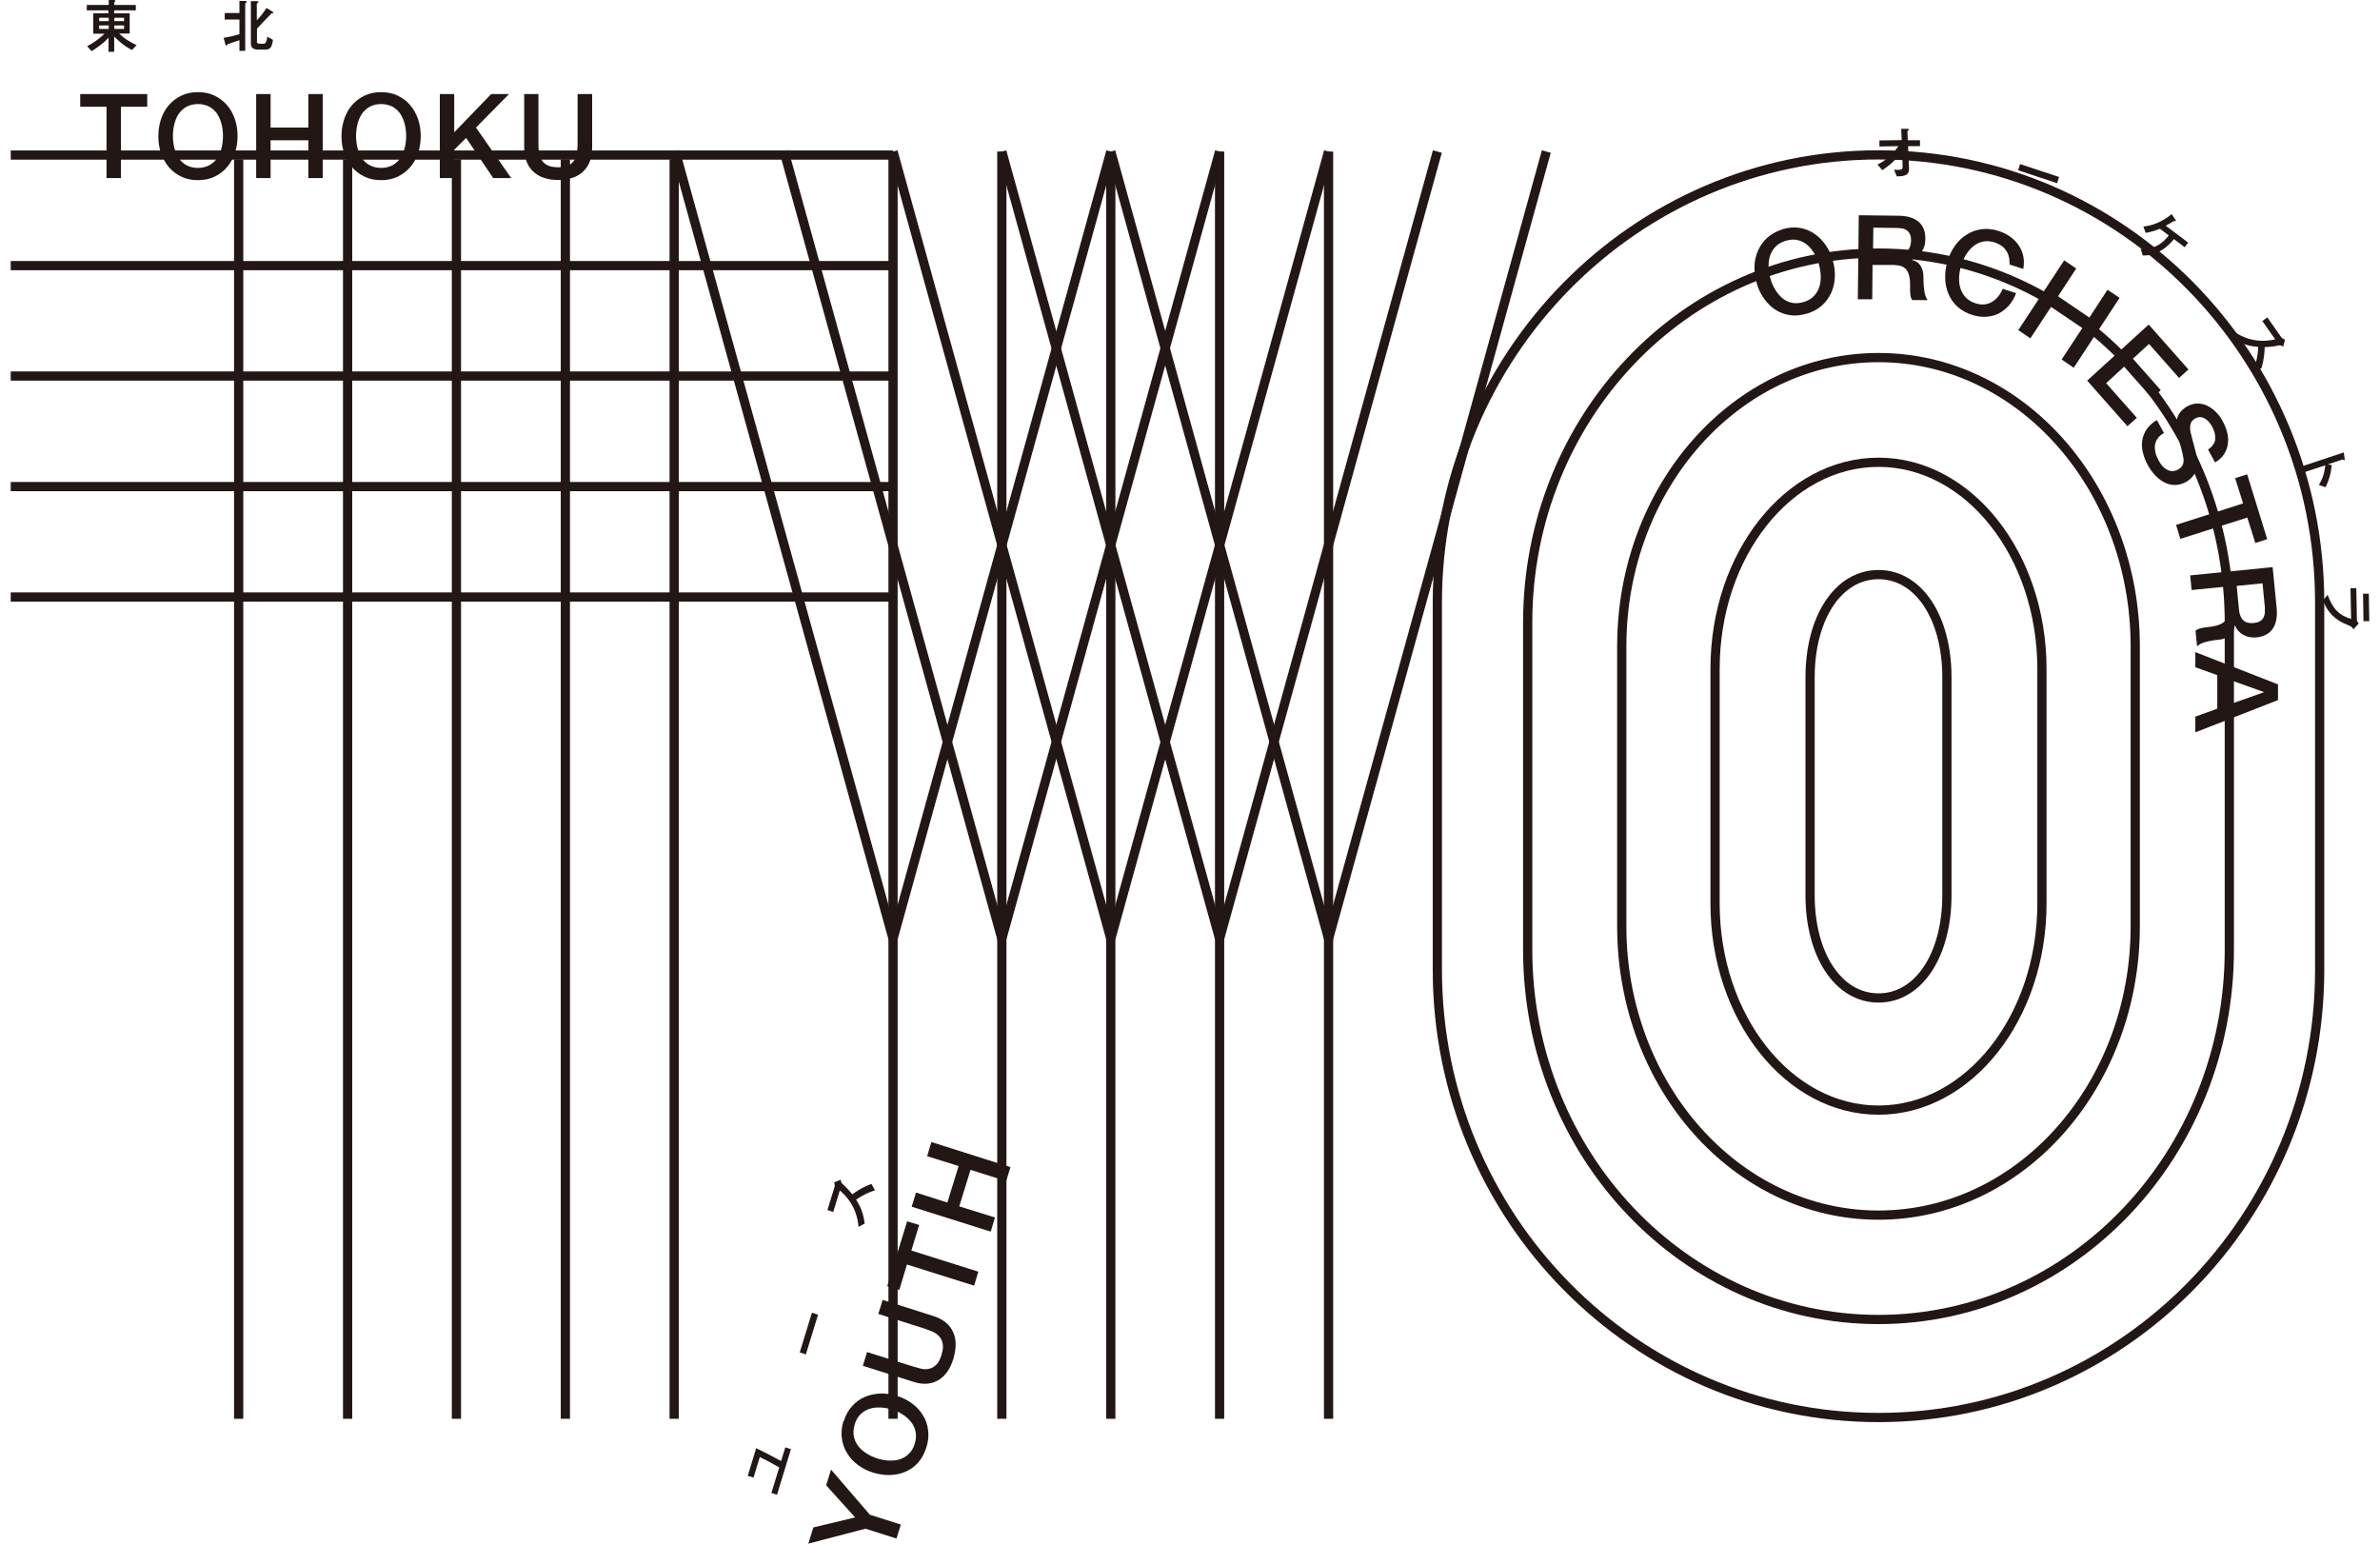<svg width="111" height="72" viewBox="0 0 111 72" fill="none" xmlns="http://www.w3.org/2000/svg">
<g clip-path="url(#clip0_1458_922)">
<path d="M0.5 7.232H41.65" stroke="#221714" stroke-width="0.43" stroke-miterlimit="10"/>
<path d="M0.5 12.389H41.65" stroke="#221714" stroke-width="0.43" stroke-miterlimit="10"/>
<path d="M0.5 17.539H41.65" stroke="#221714" stroke-width="0.43" stroke-miterlimit="10"/>
<path d="M0.5 22.696H41.65" stroke="#221714" stroke-width="0.43" stroke-miterlimit="10"/>
<path d="M0.5 27.846H41.65" stroke="#221714" stroke-width="0.43" stroke-miterlimit="10"/>
<path d="M31.442 7.432V66.176" stroke="#221714" stroke-width="0.43" stroke-miterlimit="10"/>
<path d="M26.368 7.432V66.176" stroke="#221714" stroke-width="0.43" stroke-miterlimit="10"/>
<path d="M21.287 7.432V66.176" stroke="#221714" stroke-width="0.43" stroke-miterlimit="10"/>
<path d="M16.212 7.432V66.176" stroke="#221714" stroke-width="0.43" stroke-miterlimit="10"/>
<path d="M11.131 7.432V66.176" stroke="#221714" stroke-width="0.43" stroke-miterlimit="10"/>
<path d="M51.806 7.069L61.962 43.784" stroke="#221714" stroke-width="0.43" stroke-miterlimit="10"/>
<path d="M46.724 7.069L56.88 43.784" stroke="#221714" stroke-width="0.43" stroke-miterlimit="10"/>
<path d="M41.65 7.069L51.806 43.784" stroke="#221714" stroke-width="0.43" stroke-miterlimit="10"/>
<path d="M36.568 7.069L46.724 43.784" stroke="#221714" stroke-width="0.43" stroke-miterlimit="10"/>
<path d="M31.494 7.069L41.65 43.784" stroke="#221714" stroke-width="0.43" stroke-miterlimit="10"/>
<path d="M61.962 7.069V66.176" stroke="#221714" stroke-width="0.43" stroke-miterlimit="10"/>
<path d="M56.88 7.069V66.176" stroke="#221714" stroke-width="0.43" stroke-miterlimit="10"/>
<path d="M51.806 7.069V66.176" stroke="#221714" stroke-width="0.43" stroke-miterlimit="10"/>
<path d="M46.724 7.069V66.176" stroke="#221714" stroke-width="0.43" stroke-miterlimit="10"/>
<path d="M41.65 7.069V66.176" stroke="#221714" stroke-width="0.43" stroke-miterlimit="10"/>
<path d="M51.806 7.069L41.65 43.784" stroke="#221714" stroke-width="0.43" stroke-miterlimit="10"/>
<path d="M56.88 7.069L46.724 43.784" stroke="#221714" stroke-width="0.43" stroke-miterlimit="10"/>
<path d="M61.962 7.069L51.806 43.784" stroke="#221714" stroke-width="0.43" stroke-miterlimit="10"/>
<path d="M67.036 7.069L56.88 43.784" stroke="#221714" stroke-width="0.43" stroke-miterlimit="10"/>
<path d="M72.118 7.069L61.962 43.784" stroke="#221714" stroke-width="0.43" stroke-miterlimit="10"/>
<path d="M108.186 45.236C108.186 56.766 98.971 66.117 87.611 66.117C76.25 66.117 67.036 56.766 67.036 45.236V28.105C67.036 16.576 76.25 7.224 87.611 7.224C98.971 7.224 108.186 16.576 108.186 28.105V45.236Z" stroke="#221714" stroke-width="0.43" stroke-miterlimit="10"/>
<path d="M103.973 44.295C103.973 53.824 96.65 61.545 87.611 61.545C78.572 61.545 71.249 53.824 71.249 44.295V29.053C71.249 19.525 78.572 11.804 87.611 11.804C96.65 11.804 103.973 19.525 103.973 29.053V44.295Z" stroke="#221714" stroke-width="0.43" stroke-miterlimit="10"/>
<path d="M99.585 43.206C99.585 50.645 94.226 56.677 87.611 56.677C80.996 56.677 75.637 50.645 75.637 43.206V30.15C75.637 22.711 80.996 16.679 87.611 16.679C94.226 16.679 99.585 22.711 99.585 30.15V43.206Z" stroke="#221714" stroke-width="0.43" stroke-miterlimit="10"/>
<path d="M95.233 42.139C95.233 47.459 91.816 51.779 87.611 51.779C83.405 51.779 79.988 47.459 79.988 42.139V31.202C79.988 25.875 83.405 21.562 87.611 21.562C91.816 21.562 95.233 25.882 95.233 31.202V42.139Z" stroke="#221714" stroke-width="0.43" stroke-miterlimit="10"/>
<path d="M90.801 41.761C90.801 44.525 89.494 46.548 87.611 46.548C85.727 46.548 84.42 44.525 84.42 41.761V31.587C84.42 28.824 85.727 26.801 87.611 26.801C89.494 26.801 90.801 28.824 90.801 31.587V41.761Z" stroke="#221714" stroke-width="0.43" stroke-miterlimit="10"/>
<path d="M87.574 7.669C88.078 7.432 88.414 6.995 88.545 6.817L87.654 6.832V6.55L88.691 6.535L88.669 6.009H88.918C89.005 6.009 89.02 6.009 89.02 6.046C89.02 6.069 89.013 6.076 88.991 6.091C88.961 6.113 88.961 6.12 88.961 6.143L88.976 6.543H89.546V6.817H88.991L89.034 7.847C89.049 8.151 88.881 8.225 88.465 8.225L88.334 7.914C88.385 7.914 88.465 7.928 88.538 7.921C88.721 7.921 88.742 7.876 88.735 7.758L88.713 7.076C88.326 7.588 87.925 7.847 87.786 7.936L87.574 7.684V7.669Z" fill="#221714"/>
<path d="M94.215 7.653L94.122 7.941L95.94 8.545L96.033 8.256L94.215 7.653Z" fill="#221714"/>
<path d="M99.833 11.611C100.395 11.655 100.833 11.403 101.147 10.981L100.738 10.67C100.527 10.752 100.351 10.811 100.074 10.863L99.964 10.566C100.373 10.529 100.826 10.359 101.286 9.988L101.439 10.218C101.439 10.218 101.49 10.292 101.476 10.314C101.468 10.322 101.439 10.322 101.432 10.314C101.381 10.314 101.381 10.314 101.359 10.322C101.293 10.366 101.169 10.448 101.008 10.529L102.053 11.315L101.892 11.53L101.388 11.152C101.3 11.263 101.118 11.478 100.841 11.655C100.417 11.922 100.059 11.922 99.935 11.915L99.833 11.596V11.611Z" fill="#221714"/>
<path d="M105.134 17.153C105.229 16.894 105.302 16.598 105.323 16.183C105.053 16.153 104.71 16.123 104.199 15.827L104.25 15.508C104.528 15.679 105.163 16.049 106.112 15.827L105.513 14.975L105.747 14.805L106.375 15.701C106.411 15.753 106.441 15.797 106.572 15.842L106.484 16.168C106.367 16.101 106.338 16.101 106.258 16.116C106.229 16.123 106.017 16.175 105.623 16.19C105.608 16.731 105.506 17.057 105.462 17.198L105.134 17.153Z" fill="#221714"/>
<path d="M108.748 21.703C108.719 22.066 108.624 22.392 108.463 22.726L108.149 22.622C108.397 22.199 108.419 21.933 108.448 21.703L107.346 22.066L107.258 21.785L109.31 21.103L109.346 21.347C109.361 21.429 109.361 21.459 109.339 21.466C109.325 21.466 109.31 21.466 109.295 21.451C109.259 21.429 109.259 21.429 109.244 21.436L108.565 21.659L108.762 21.696L108.748 21.703Z" fill="#221714"/>
<path d="M109.624 27.438H109.894L109.923 28.913C109.923 28.95 109.923 28.987 110.011 29.076L109.763 29.35C109.682 29.231 109.638 29.209 109.529 29.165C108.886 28.92 108.558 28.557 108.339 28.009L108.558 27.742C108.799 28.409 109.098 28.705 109.653 28.868L109.624 27.431V27.438ZM110.5 28.972H110.23L110.208 27.69H110.478L110.5 28.972Z" fill="#221714"/>
<path d="M83.128 10.692C83.405 10.611 83.668 10.588 83.916 10.626C84.165 10.662 84.391 10.752 84.595 10.885C84.8 11.018 84.975 11.189 85.128 11.403C85.282 11.618 85.398 11.855 85.472 12.122C85.552 12.389 85.588 12.656 85.574 12.922C85.566 13.182 85.508 13.426 85.406 13.656C85.303 13.878 85.165 14.078 84.975 14.249C84.785 14.419 84.552 14.545 84.274 14.627C83.997 14.708 83.734 14.738 83.486 14.701C83.237 14.664 83.011 14.582 82.806 14.449C82.602 14.316 82.427 14.145 82.273 13.93C82.12 13.715 82.003 13.478 81.93 13.204C81.85 12.937 81.821 12.671 81.828 12.411C81.835 12.152 81.894 11.907 81.996 11.678C82.098 11.455 82.237 11.255 82.427 11.085C82.617 10.915 82.85 10.789 83.121 10.7M83.281 11.233C83.084 11.292 82.923 11.389 82.806 11.507C82.69 11.633 82.602 11.774 82.551 11.937C82.5 12.1 82.478 12.27 82.485 12.456C82.493 12.641 82.522 12.819 82.573 13.004C82.624 13.182 82.697 13.352 82.792 13.508C82.887 13.664 82.996 13.797 83.128 13.908C83.259 14.019 83.405 14.086 83.573 14.123C83.741 14.16 83.924 14.145 84.121 14.086C84.318 14.027 84.478 13.938 84.595 13.812C84.712 13.686 84.8 13.545 84.851 13.382C84.902 13.219 84.924 13.049 84.917 12.863C84.909 12.678 84.88 12.5 84.829 12.315C84.778 12.137 84.705 11.967 84.61 11.811C84.515 11.655 84.406 11.522 84.274 11.411C84.143 11.307 83.997 11.233 83.829 11.196C83.661 11.159 83.478 11.174 83.281 11.233Z" fill="#221714"/>
<path d="M86.691 10.04L88.531 10.062C88.954 10.062 89.275 10.166 89.487 10.351C89.699 10.537 89.801 10.803 89.794 11.137C89.794 11.322 89.765 11.478 89.706 11.596C89.648 11.715 89.589 11.819 89.516 11.893C89.443 11.967 89.37 12.018 89.305 12.048C89.232 12.078 89.18 12.1 89.151 12.115C89.21 12.137 89.268 12.152 89.334 12.181C89.4 12.211 89.465 12.256 89.516 12.322C89.575 12.389 89.618 12.47 89.655 12.574C89.692 12.678 89.706 12.804 89.706 12.96C89.706 13.189 89.721 13.397 89.75 13.589C89.779 13.775 89.838 13.915 89.903 13.997H89.18C89.129 13.908 89.1 13.812 89.093 13.708C89.085 13.604 89.078 13.508 89.085 13.412C89.085 13.234 89.085 13.078 89.056 12.945C89.034 12.811 88.998 12.708 88.939 12.619C88.881 12.53 88.808 12.47 88.706 12.426C88.604 12.382 88.48 12.367 88.326 12.359H87.333L87.319 13.96H86.647L86.691 10.04ZM87.348 11.833L88.458 11.848C88.677 11.848 88.837 11.804 88.954 11.7C89.064 11.596 89.122 11.441 89.129 11.233C89.129 11.107 89.115 11.003 89.078 10.929C89.042 10.848 88.991 10.789 88.932 10.744C88.867 10.7 88.801 10.67 88.713 10.655C88.633 10.64 88.545 10.633 88.465 10.633L87.37 10.618L87.355 11.841L87.348 11.833Z" fill="#221714"/>
<path d="M93.722 12.345C93.722 12.226 93.722 12.115 93.7 12.011C93.678 11.907 93.641 11.804 93.583 11.715C93.525 11.626 93.459 11.544 93.364 11.478C93.276 11.411 93.16 11.352 93.028 11.307C92.831 11.248 92.648 11.233 92.481 11.27C92.313 11.307 92.167 11.374 92.035 11.485C91.904 11.589 91.794 11.722 91.692 11.878C91.597 12.033 91.524 12.204 91.466 12.382C91.415 12.559 91.378 12.745 91.371 12.922C91.364 13.108 91.378 13.278 91.429 13.441C91.48 13.604 91.561 13.745 91.677 13.871C91.794 13.997 91.955 14.093 92.152 14.152C92.298 14.197 92.43 14.212 92.561 14.197C92.685 14.182 92.802 14.145 92.911 14.078C93.021 14.012 93.109 13.93 93.196 13.826C93.276 13.723 93.349 13.604 93.4 13.471L94.028 13.671C93.948 13.893 93.839 14.078 93.7 14.241C93.561 14.397 93.4 14.523 93.225 14.619C93.05 14.708 92.853 14.76 92.641 14.775C92.43 14.79 92.218 14.76 91.991 14.693C91.714 14.604 91.488 14.479 91.298 14.308C91.108 14.138 90.969 13.938 90.874 13.708C90.779 13.478 90.728 13.241 90.721 12.974C90.714 12.715 90.75 12.448 90.831 12.174C90.911 11.907 91.028 11.67 91.181 11.455C91.334 11.241 91.517 11.07 91.721 10.944C91.926 10.811 92.152 10.729 92.408 10.692C92.656 10.655 92.919 10.685 93.196 10.766C93.4 10.833 93.59 10.922 93.751 11.04C93.919 11.159 94.05 11.292 94.153 11.448C94.255 11.604 94.328 11.774 94.364 11.952C94.401 12.137 94.401 12.33 94.364 12.545L93.722 12.337V12.345Z" fill="#221714"/>
<path d="M96.27 12.145L96.832 12.522L95.985 13.819L97.445 14.812L98.292 13.515L98.855 13.893L96.715 17.154L96.153 16.768L97.117 15.301L95.657 14.316L94.693 15.783L94.131 15.397L96.27 12.145Z" fill="#221714"/>
<path d="M100.213 15.138L102.067 17.235L101.629 17.628L100.227 16.042L99.475 16.731L100.775 18.198L100.366 18.569L99.066 17.102L98.227 17.872L99.658 19.488L99.22 19.88L97.343 17.754L100.213 15.138Z" fill="#221714"/>
<path d="M100.921 20.199C100.789 20.273 100.694 20.354 100.629 20.451C100.563 20.547 100.519 20.651 100.505 20.762C100.49 20.873 100.505 20.992 100.527 21.11C100.556 21.229 100.607 21.347 100.673 21.473C100.746 21.607 100.819 21.71 100.899 21.785C100.979 21.859 101.06 21.91 101.14 21.94C101.22 21.97 101.293 21.985 101.374 21.97C101.447 21.962 101.52 21.94 101.578 21.903C101.709 21.829 101.782 21.747 101.812 21.651C101.841 21.555 101.848 21.466 101.833 21.384C101.812 21.236 101.775 21.073 101.724 20.888C101.673 20.703 101.614 20.48 101.549 20.206C101.505 20.036 101.49 19.888 101.498 19.754C101.505 19.621 101.534 19.51 101.578 19.406C101.622 19.302 101.68 19.221 101.753 19.147C101.826 19.073 101.906 19.013 101.994 18.961C102.162 18.865 102.33 18.821 102.491 18.821C102.651 18.821 102.812 18.858 102.958 18.932C103.104 19.006 103.235 19.102 103.359 19.228C103.484 19.354 103.586 19.495 103.666 19.651C103.761 19.828 103.834 20.014 103.878 20.191C103.922 20.377 103.929 20.555 103.9 20.725C103.878 20.895 103.812 21.058 103.717 21.199C103.622 21.347 103.484 21.466 103.308 21.57L102.98 20.969C103.184 20.829 103.301 20.666 103.316 20.48C103.33 20.295 103.279 20.102 103.17 19.895C103.133 19.828 103.082 19.754 103.031 19.695C102.98 19.628 102.914 19.576 102.848 19.532C102.783 19.488 102.71 19.465 102.629 19.458C102.549 19.45 102.469 19.473 102.381 19.517C102.264 19.584 102.191 19.673 102.162 19.791C102.133 19.902 102.14 20.036 102.169 20.177C102.169 20.191 102.191 20.251 102.213 20.347C102.235 20.451 102.264 20.562 102.301 20.688C102.33 20.814 102.366 20.932 102.396 21.051C102.425 21.169 102.447 21.258 102.461 21.31C102.491 21.444 102.498 21.562 102.483 21.681C102.469 21.799 102.439 21.903 102.396 22.007C102.352 22.11 102.293 22.192 102.22 22.273C102.147 22.348 102.067 22.414 101.98 22.466C101.79 22.57 101.607 22.622 101.432 22.622C101.257 22.622 101.089 22.577 100.935 22.496C100.782 22.414 100.636 22.303 100.512 22.17C100.381 22.029 100.271 21.873 100.176 21.703C100.067 21.51 99.994 21.31 99.942 21.11C99.891 20.91 99.884 20.718 99.913 20.54C99.942 20.354 100.008 20.184 100.118 20.021C100.227 19.858 100.388 19.717 100.592 19.591L100.921 20.191V20.199Z" fill="#221714"/>
<path d="M104.805 22.125L105.74 25.148L105.185 25.326L104.812 24.141L101.687 25.134L101.49 24.482L104.615 23.481L104.243 22.303L104.805 22.125Z" fill="#221714"/>
<path d="M105.995 26.475L106.178 28.335C106.221 28.764 106.156 29.098 105.995 29.328C105.835 29.557 105.586 29.691 105.265 29.728C105.082 29.742 104.929 29.728 104.805 29.691C104.681 29.646 104.579 29.594 104.498 29.528C104.418 29.461 104.36 29.394 104.316 29.328C104.279 29.261 104.25 29.209 104.236 29.179H104.221C104.221 29.239 104.206 29.305 104.184 29.372C104.163 29.439 104.119 29.513 104.068 29.572C104.009 29.639 103.936 29.691 103.834 29.742C103.739 29.794 103.615 29.824 103.462 29.839C103.235 29.861 103.031 29.898 102.848 29.95C102.666 30.002 102.542 30.069 102.469 30.15L102.396 29.416C102.476 29.357 102.564 29.32 102.658 29.298C102.761 29.276 102.856 29.261 102.951 29.253C103.126 29.239 103.279 29.209 103.403 29.172C103.527 29.135 103.63 29.083 103.71 29.024C103.79 28.957 103.841 28.868 103.87 28.764C103.9 28.661 103.907 28.527 103.892 28.372L103.797 27.364L102.213 27.52L102.147 26.838L105.988 26.453L105.995 26.475ZM104.316 27.334L104.425 28.453C104.447 28.668 104.513 28.831 104.63 28.935C104.739 29.039 104.9 29.076 105.104 29.061C105.229 29.046 105.323 29.024 105.396 28.979C105.469 28.935 105.528 28.883 105.564 28.809C105.601 28.742 105.623 28.668 105.63 28.579C105.63 28.498 105.63 28.409 105.63 28.32L105.521 27.208L104.323 27.327L104.316 27.334Z" fill="#221714"/>
<path d="M106.243 31.928V32.654L102.388 34.159V33.425L103.411 33.055V31.491L102.388 31.121V30.417L106.243 31.921V31.928ZM103.922 31.684V32.877L105.579 32.291V32.277L103.922 31.684Z" fill="#221714"/>
<path d="M4.063 0.23H5.071V0H5.319C5.319 0 5.385 0.015 5.385 0.044C5.385 0.059 5.37 0.074 5.363 0.082C5.326 0.104 5.326 0.111 5.326 0.119V0.23H6.334V0.482H5.326V0.622H6.049V1.563H5.56C5.779 1.801 6.144 2.001 6.37 2.104L6.158 2.334C5.771 2.149 5.421 1.801 5.326 1.704V2.416H5.063V1.756C4.859 2.001 4.465 2.267 4.275 2.386L4.063 2.156C4.319 2.023 4.633 1.815 4.873 1.571H4.348V0.622H5.056V0.482H4.048V0.23H4.063ZM5.071 0.83H4.625V0.985H5.071V0.83ZM5.071 1.186H4.625V1.349H5.071V1.186ZM5.786 0.83H5.333V0.985H5.786V0.83ZM5.786 1.186H5.333V1.349H5.786V1.186Z" fill="#221714"/>
<path d="M11.167 1.875C11.079 1.904 10.641 2.045 10.62 2.067C10.612 2.075 10.568 2.127 10.554 2.127C10.524 2.127 10.51 2.067 10.503 2.038L10.43 1.764C10.787 1.712 11.043 1.63 11.167 1.593V0.911H10.481V0.608H11.167V0.044H11.423C11.474 0.052 11.51 0.052 11.51 0.074C11.51 0.082 11.51 0.096 11.481 0.119C11.459 0.141 11.437 0.148 11.437 0.17V2.371H11.167V1.875ZM11.977 1.912C11.977 2.038 12.065 2.038 12.094 2.038H12.299C12.394 2.038 12.438 1.934 12.467 1.712L12.729 1.86C12.678 2.304 12.525 2.312 12.357 2.312H12.036C11.78 2.312 11.7 2.208 11.7 2.001V0.052H11.97C11.97 0.052 12.058 0.059 12.058 0.089C12.058 0.111 11.977 0.163 11.977 0.178V0.948C12.058 0.867 12.262 0.637 12.43 0.37L12.715 0.548C12.715 0.548 12.744 0.578 12.744 0.593C12.744 0.608 12.729 0.622 12.715 0.622C12.693 0.622 12.664 0.622 12.656 0.63C12.649 0.63 12.094 1.223 11.985 1.334V1.912H11.977Z" fill="#221714"/>
<path d="M3.742 4.387H6.867V4.979H5.64V8.306H4.968V4.979H3.742V4.387Z" fill="#221714"/>
<path d="M9.232 4.298C9.517 4.298 9.78 4.349 10.006 4.461C10.232 4.572 10.43 4.72 10.59 4.905C10.751 5.09 10.868 5.313 10.955 5.557C11.043 5.809 11.079 6.069 11.079 6.35C11.079 6.632 11.036 6.898 10.955 7.143C10.868 7.395 10.751 7.61 10.59 7.795C10.43 7.98 10.24 8.128 10.006 8.24C9.78 8.351 9.517 8.403 9.232 8.403C8.947 8.403 8.685 8.351 8.458 8.24C8.232 8.128 8.035 7.988 7.874 7.795C7.714 7.61 7.597 7.387 7.509 7.143C7.422 6.891 7.385 6.632 7.385 6.35C7.385 6.069 7.429 5.809 7.509 5.557C7.597 5.305 7.714 5.09 7.874 4.905C8.035 4.72 8.225 4.572 8.458 4.461C8.685 4.349 8.947 4.298 9.232 4.298ZM9.232 4.853C9.028 4.853 8.853 4.898 8.699 4.979C8.553 5.061 8.429 5.172 8.334 5.313C8.239 5.454 8.174 5.617 8.13 5.794C8.086 5.972 8.064 6.157 8.064 6.343C8.064 6.528 8.086 6.713 8.13 6.891C8.174 7.069 8.247 7.232 8.334 7.373C8.429 7.513 8.546 7.625 8.699 7.706C8.845 7.788 9.028 7.832 9.232 7.832C9.437 7.832 9.612 7.788 9.765 7.706C9.911 7.625 10.035 7.513 10.13 7.373C10.225 7.232 10.291 7.069 10.335 6.891C10.379 6.713 10.4 6.528 10.4 6.343C10.4 6.157 10.379 5.972 10.335 5.794C10.291 5.617 10.218 5.454 10.13 5.313C10.035 5.172 9.911 5.061 9.765 4.979C9.612 4.898 9.437 4.853 9.232 4.853Z" fill="#221714"/>
<path d="M11.948 4.387H12.62V5.95H14.38V4.387H15.051V8.306H14.38V6.543H12.62V8.306H11.948V4.387Z" fill="#221714"/>
<path d="M17.775 4.298C18.059 4.298 18.322 4.349 18.549 4.461C18.775 4.572 18.972 4.72 19.133 4.905C19.293 5.09 19.41 5.313 19.498 5.557C19.585 5.809 19.622 6.069 19.622 6.35C19.622 6.632 19.578 6.898 19.498 7.143C19.41 7.395 19.293 7.61 19.133 7.795C18.972 7.98 18.782 8.128 18.549 8.24C18.322 8.351 18.059 8.403 17.775 8.403C17.49 8.403 17.227 8.351 17.001 8.24C16.774 8.128 16.577 7.988 16.417 7.795C16.256 7.61 16.139 7.387 16.052 7.143C15.964 6.891 15.927 6.632 15.927 6.35C15.927 6.069 15.971 5.809 16.052 5.557C16.139 5.305 16.256 5.09 16.417 4.905C16.577 4.72 16.767 4.572 17.001 4.461C17.227 4.349 17.49 4.298 17.775 4.298ZM17.775 4.853C17.57 4.853 17.395 4.898 17.242 4.979C17.096 5.061 16.971 5.172 16.877 5.313C16.782 5.454 16.716 5.617 16.672 5.794C16.628 5.972 16.606 6.157 16.606 6.343C16.606 6.528 16.628 6.713 16.672 6.891C16.716 7.069 16.789 7.232 16.877 7.373C16.971 7.513 17.088 7.625 17.242 7.706C17.388 7.788 17.57 7.832 17.775 7.832C17.979 7.832 18.154 7.788 18.308 7.706C18.454 7.625 18.578 7.513 18.673 7.373C18.768 7.232 18.833 7.069 18.877 6.891C18.921 6.713 18.943 6.528 18.943 6.343C18.943 6.157 18.921 5.972 18.877 5.794C18.833 5.617 18.76 5.454 18.673 5.313C18.578 5.172 18.454 5.061 18.308 4.979C18.154 4.898 17.979 4.853 17.775 4.853Z" fill="#221714"/>
<path d="M20.513 4.387H21.184V6.172L22.907 4.387H23.74L22.199 5.95L23.842 8.306H23.002L21.739 6.432L21.184 6.987V8.306H20.513V4.387Z" fill="#221714"/>
<path d="M24.441 4.387H25.112V6.669C25.112 6.802 25.112 6.935 25.134 7.069C25.149 7.202 25.185 7.328 25.244 7.432C25.302 7.543 25.39 7.632 25.514 7.699C25.638 7.765 25.806 7.802 26.025 7.802C26.244 7.802 26.412 7.765 26.536 7.699C26.66 7.632 26.748 7.543 26.806 7.432C26.865 7.321 26.901 7.202 26.916 7.069C26.93 6.935 26.938 6.802 26.938 6.669V4.387H27.617V6.891C27.617 7.143 27.58 7.365 27.5 7.55C27.427 7.736 27.317 7.891 27.179 8.017C27.04 8.143 26.872 8.24 26.682 8.299C26.485 8.358 26.273 8.395 26.032 8.395C25.791 8.395 25.58 8.366 25.383 8.299C25.185 8.24 25.025 8.143 24.886 8.017C24.747 7.891 24.638 7.736 24.565 7.55C24.492 7.365 24.448 7.143 24.448 6.891V4.387H24.441Z" fill="#221714"/>
<path d="M36.342 68.443C36.115 68.317 35.75 68.11 35.436 67.962L35.144 68.918L34.874 68.836L35.268 67.547C35.568 67.695 35.955 67.888 36.429 68.147L36.626 67.51L36.889 67.591L36.239 69.718L35.977 69.636L36.342 68.443Z" fill="#221714"/>
<path d="M37.867 61.23L37.299 63.083L37.584 63.173L38.153 61.32L37.867 61.23Z" fill="#221714"/>
<path d="M40.803 55.521C40.547 55.602 40.262 55.728 39.926 55.951C40.065 56.18 40.255 56.484 40.328 57.069L40.043 57.225C40.007 56.899 39.919 56.158 39.167 55.528L38.861 56.529L38.59 56.44L38.912 55.395C38.926 55.336 38.948 55.284 38.904 55.15L39.211 55.024C39.226 55.158 39.248 55.18 39.313 55.239C39.335 55.261 39.503 55.402 39.751 55.706C40.182 55.388 40.503 55.276 40.642 55.224L40.81 55.521H40.803Z" fill="#221714"/>
<path d="M40.365 71.303L37.7 72L37.933 71.244L39.883 70.777L38.532 69.281L38.758 68.547L40.569 70.651L42.015 71.111L41.81 71.763L40.365 71.303Z" fill="#221714"/>
<path d="M39.35 66.294C39.437 66.013 39.562 65.783 39.737 65.591C39.905 65.398 40.102 65.257 40.328 65.161C40.547 65.064 40.788 65.013 41.051 64.998C41.306 64.99 41.569 65.028 41.832 65.109C42.095 65.191 42.336 65.309 42.54 65.465C42.752 65.62 42.92 65.805 43.044 66.013C43.176 66.22 43.256 66.45 43.285 66.71C43.322 66.961 43.292 67.228 43.205 67.51C43.117 67.791 42.993 68.021 42.825 68.214C42.657 68.406 42.46 68.547 42.234 68.643C42.015 68.74 41.774 68.792 41.511 68.799C41.255 68.806 40.992 68.769 40.722 68.688C40.459 68.606 40.226 68.488 40.014 68.332C39.802 68.177 39.635 67.991 39.51 67.784C39.379 67.576 39.299 67.347 39.262 67.087C39.226 66.835 39.255 66.569 39.335 66.287M39.861 66.45C39.802 66.65 39.788 66.835 39.824 67.006C39.861 67.176 39.926 67.325 40.036 67.458C40.138 67.591 40.27 67.702 40.423 67.799C40.576 67.895 40.744 67.969 40.919 68.028C41.095 68.08 41.27 68.117 41.453 68.125C41.635 68.132 41.803 68.117 41.964 68.066C42.124 68.014 42.263 67.932 42.387 67.814C42.511 67.695 42.606 67.532 42.664 67.332C42.723 67.132 42.737 66.947 42.701 66.776C42.664 66.606 42.599 66.458 42.489 66.324C42.387 66.191 42.256 66.08 42.102 65.976C41.949 65.88 41.781 65.805 41.606 65.746C41.431 65.694 41.255 65.657 41.073 65.65C40.89 65.642 40.722 65.657 40.562 65.709C40.401 65.761 40.262 65.843 40.138 65.961C40.014 66.08 39.919 66.243 39.861 66.443" fill="#221714"/>
<path d="M40.24 63.716L40.438 63.064L42.584 63.738C42.708 63.775 42.84 63.812 42.964 63.842C43.095 63.872 43.219 63.872 43.336 63.842C43.453 63.82 43.562 63.753 43.665 63.657C43.767 63.56 43.847 63.405 43.913 63.19C43.979 62.975 43.993 62.805 43.964 62.664C43.935 62.523 43.877 62.412 43.796 62.323C43.709 62.234 43.606 62.16 43.482 62.108C43.358 62.056 43.234 62.012 43.11 61.967L40.963 61.286L41.168 60.633L43.526 61.382C43.767 61.456 43.957 61.56 44.11 61.686C44.264 61.812 44.38 61.967 44.453 62.138C44.534 62.308 44.57 62.501 44.57 62.708C44.57 62.916 44.534 63.131 44.468 63.368C44.395 63.597 44.307 63.797 44.19 63.968C44.074 64.138 43.935 64.272 43.774 64.368C43.614 64.464 43.438 64.524 43.241 64.538C43.044 64.553 42.825 64.531 42.592 64.45L40.233 63.701L40.24 63.716Z" fill="#221714"/>
<path d="M41.38 59.989L42.307 56.966L42.869 57.136L42.504 58.329L45.629 59.315L45.432 59.967L42.299 58.981L41.942 60.167L41.38 59.989Z" fill="#221714"/>
<path d="M42.518 56.284L42.723 55.625L44.183 56.091L44.709 54.387L43.241 53.928L43.438 53.268L47.126 54.439L46.928 55.091L45.264 54.565L44.738 56.269L46.403 56.788L46.206 57.447L42.518 56.284Z" fill="#221714"/>
</g>
<defs>
<clipPath id="clip0_1458_922">
<rect width="110" height="72" fill="white" transform="translate(0.5)"/>
</clipPath>
</defs>
</svg>
